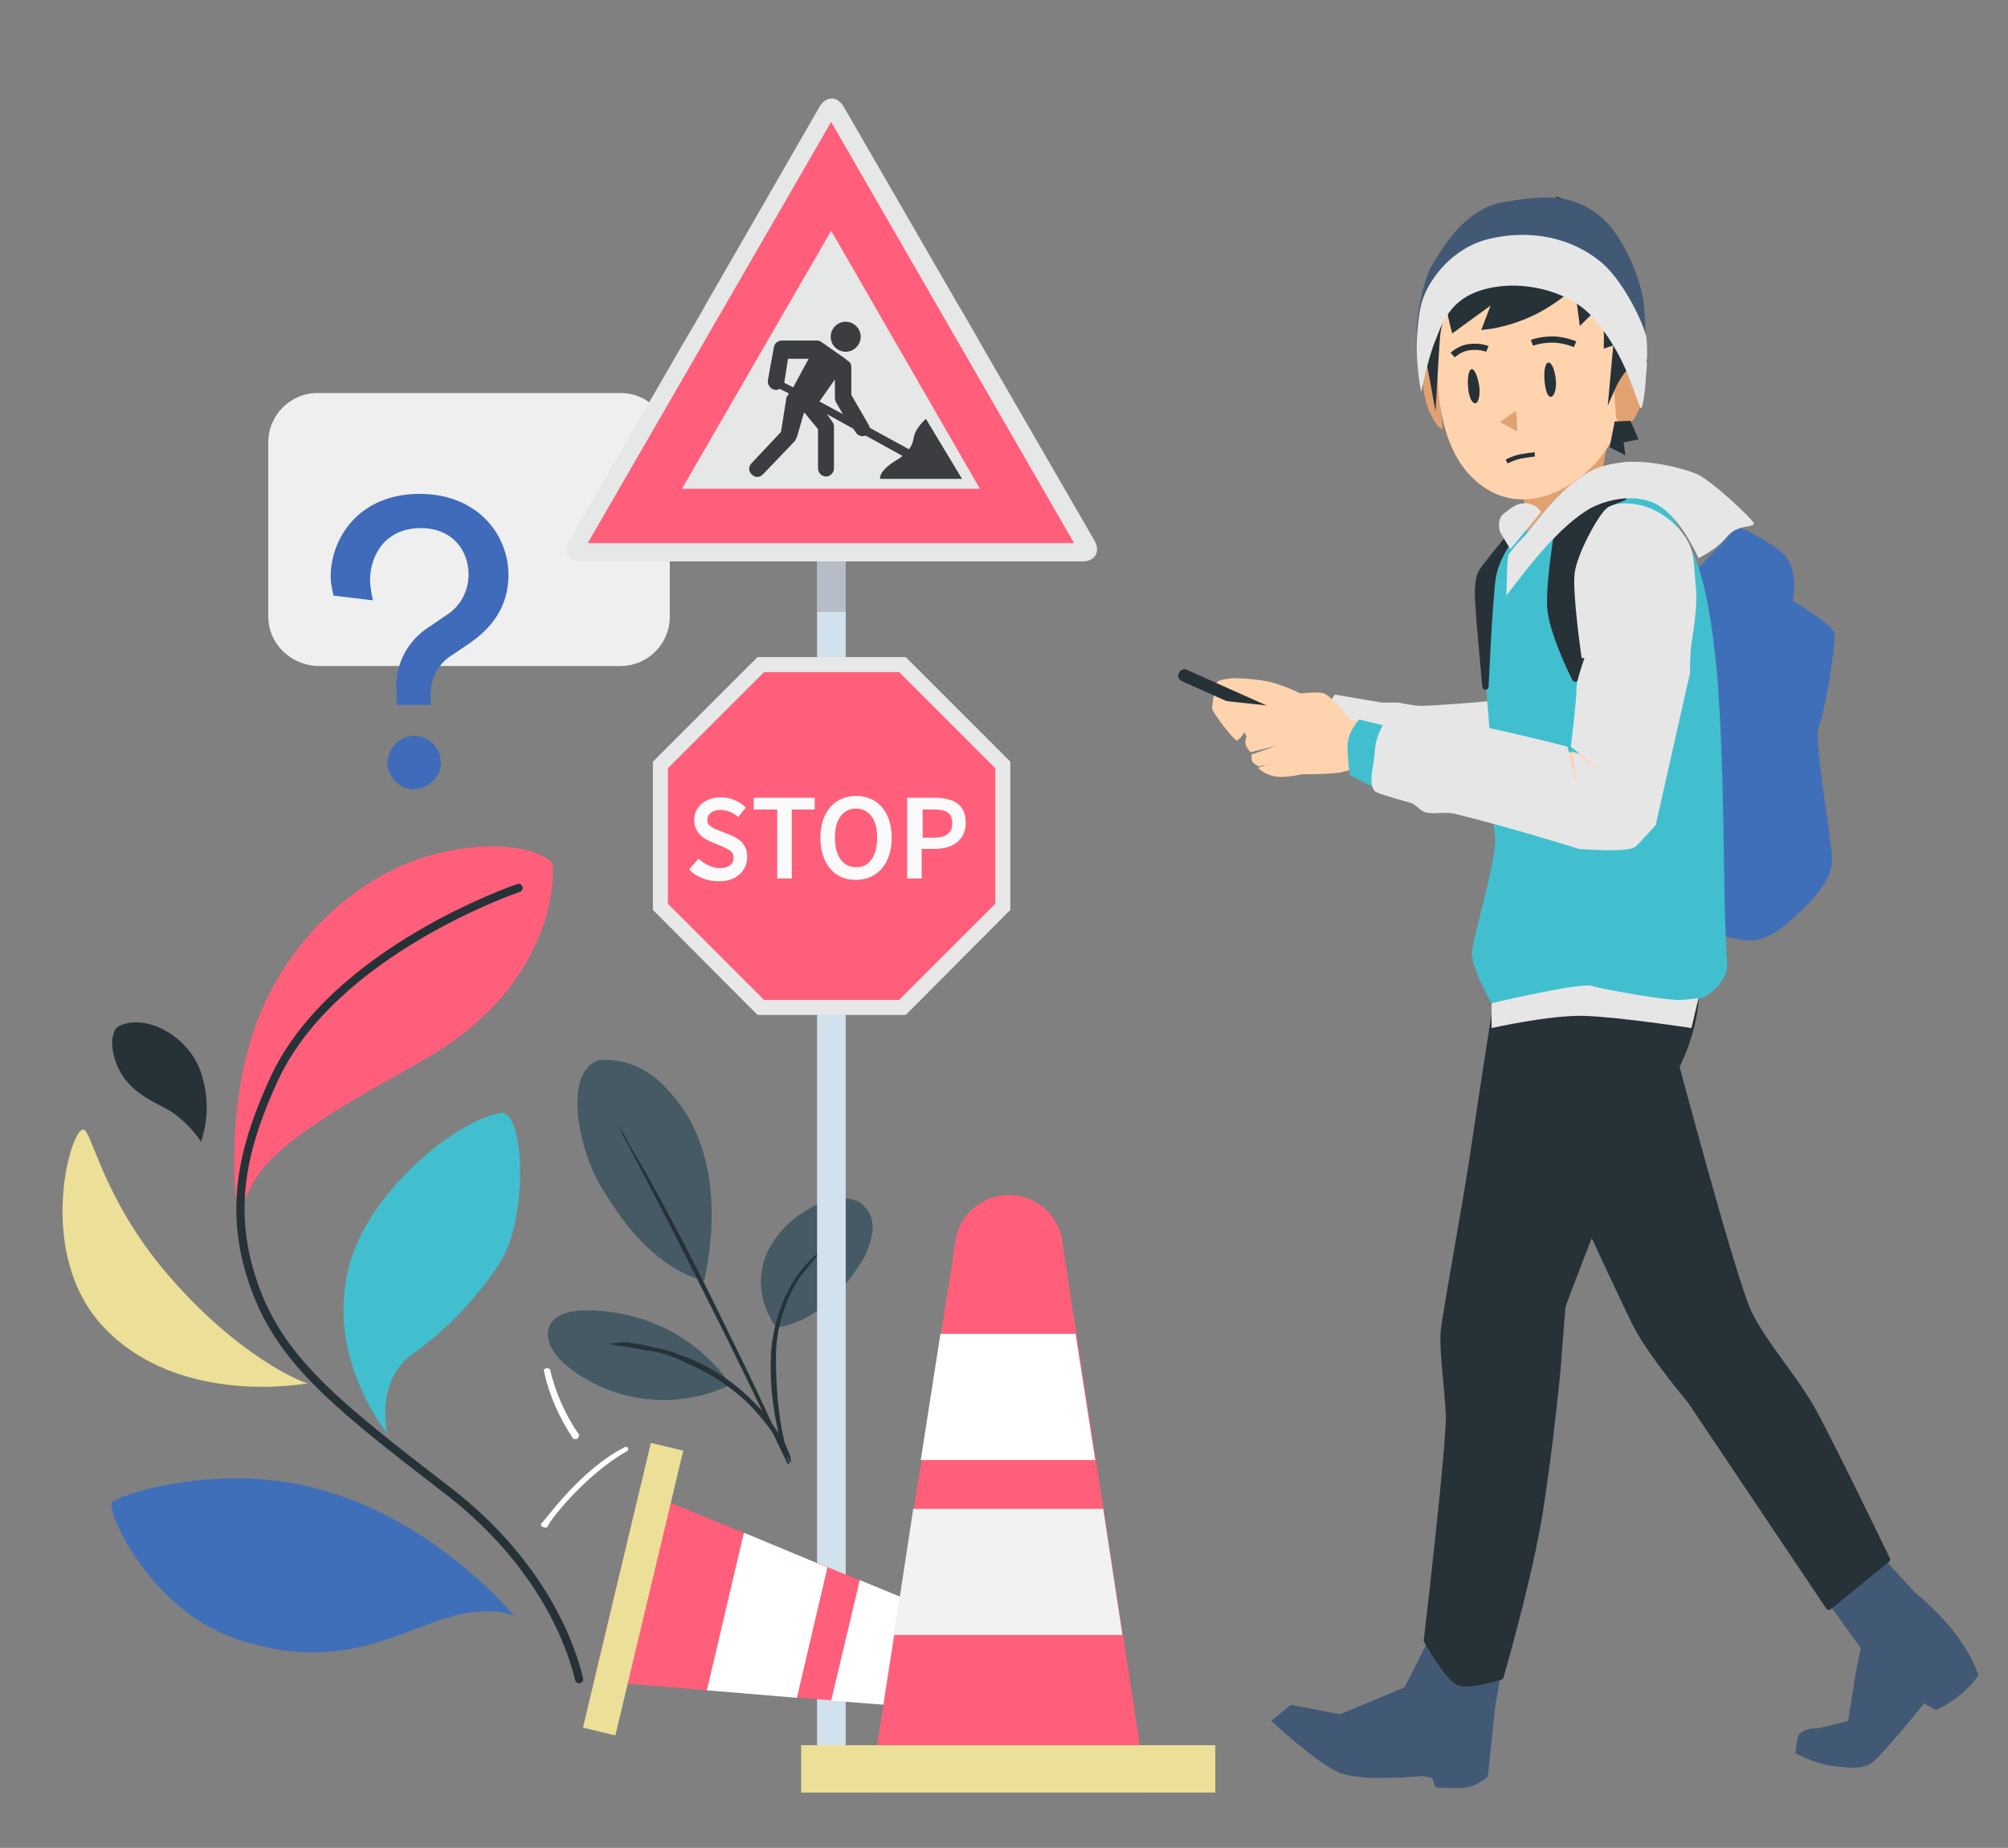 <?xml version="1.0" encoding="utf-8"?>
<!-- Generator: Adobe Illustrator 27.2.0, SVG Export Plug-In . SVG Version: 6.00 Build 0)  -->
<svg version="1.1" xmlns="http://www.w3.org/2000/svg" xmlns:xlink="http://www.w3.org/1999/xlink" x="0px" y="0px"
	 viewBox="0 0 428.1 394" style="enable-background:new 0 0 428.1 394;" xml:space="preserve">
<rect x="0" y="0" width="428.1" height="394" fill="#808080" stroke="none"/>
<style type="text/css">
	.st0{fill:none;stroke:#35C1D4;stroke-width:8;stroke-miterlimit:10;}
	.st1{fill:none;stroke:#35C1D4;stroke-width:8;stroke-miterlimit:10;stroke-dasharray:20.011,20.011;}
	.st2{fill:#ECDF97;}
	.st3{fill:#FFFFFF;}
	.st4{fill:#263238;}
	.st5{fill:#FF5F7A;}
	.st6{fill:#406FBA;}
	.st7{fill:#EFEFEF;}
	.st8{fill:#FFFFFF;stroke:#41BFCF;stroke-width:3.716;stroke-miterlimit:10;}
	.st9{fill:#35C1D4;}
	.st10{fill:#455A64;}
	.st11{fill:#263238;stroke:#263238;stroke-width:2.204;stroke-miterlimit:10;}
	.st12{fill:none;}
	.st13{fill:#38A1B2;}
	.st14{fill:#48BFCC;}
	.st15{fill:#41BFCF;}
	.st16{fill:#FFB573;}
	.st17{opacity:0.2;enable-background:new    ;}
	.st18{fill:#E0E0E0;}
	.st19{fill:#EDEDED;}
	.st20{clip-path:url(#SVGID_00000031192358839728729280000013040411254137450908_);}
	.st21{enable-background:new    ;}
	.st22{fill:#7C858F;}
	.st23{fill:#50555A;}
	.st24{fill:#396087;}
	.st25{fill:#A3BDD4;}
	.st26{clip-path:url(#SVGID_00000140700031822943021970000015280020517848338592_);}
	.st27{fill:#E4EDF7;}
	.st28{clip-path:url(#SVGID_00000096024966331234855930000017673627281134652344_);}
	.st29{opacity:0.5;fill:#555869;enable-background:new    ;}
	.st30{clip-path:url(#SVGID_00000111886686952095014590000005262432557272311204_);}
	.st31{clip-path:url(#SVGID_00000060012922539602371330000018193626396729258114_);}
	.st32{clip-path:url(#SVGID_00000145041716697018854210000015836536005766106799_);}
	.st33{clip-path:url(#SVGID_00000010285775282601982460000013420410807463923344_);}
	.st34{clip-path:url(#SVGID_00000168808884958224842840000010146978434336060084_);}
	.st35{clip-path:url(#SVGID_00000101824330063069449910000004708307920488089529_);}
	.st36{opacity:0.6;fill:url(#Tracé_14_00000087389528015582839710000012632899164899380099_);enable-background:new    ;}
	.st37{fill:none;stroke:#FFFFFF;stroke-width:2;stroke-linecap:round;stroke-linejoin:round;}
	.st38{fill:#B4E7E2;}
	.st39{fill:#AFAFAF;}
	.st40{opacity:0.5;}
	.st41{fill:#C4C4C4;}
	.st42{fill:#F9F9F9;}
	.st43{fill:#E6E6E6;}
	.st44{fill:#F0F0F0;}
	.st45{fill:#37474F;}
	.st46{fill:#FFBE9D;}
	.st47{fill:#BA68C8;}
	.st48{fill:#309299;}
	.st49{fill:#EB996E;}
	.st50{fill:#FFFFFF;stroke:#41BFCF;stroke-width:5.114;stroke-miterlimit:10;}
	.st51{fill:none;stroke:#41BFCF;}
	.st52{fill:#F5F5F5;}
	.st53{fill:#406BBA;}
	.st54{fill:#FAFAFA;}
	.st55{fill:#E6E8E8;}
	.st56{fill:#3C3D41;}
	.st57{fill:#F9A61F;}
	.st58{fill:#F2F2F2;}
	.st59{fill:#E4E9ED;}
	.st60{fill:#C7D0D1;}
	.st61{fill:#D5DDE2;}
	.st62{fill:#959FA5;}
	.st63{fill:#FFFFFF;stroke:#50555A;stroke-width:1.602;stroke-miterlimit:10;}
	.st64{fill:#FFFFFF;stroke:#41BFCF;stroke-width:2.49;stroke-miterlimit:10;}
	.st65{fill:url(#SVGID_00000089551941870409716750000011209449274240999358_);}
	.st66{fill:url(#SVGID_00000106841161231939374120000016977982091217730974_);}
	.st67{fill:#295189;}
	.st68{fill:#FFFFFF;stroke:#263238;stroke-miterlimit:10;}
	.st69{fill:#FFD3AE;}
	.st70{fill:#E2A171;}
	.st71{fill:#9B816B;stroke:#1F253A;stroke-width:0.846;stroke-miterlimit:10;}
	.st72{fill:none;stroke:#514740;stroke-width:0.9;stroke-miterlimit:10;}
	.st73{fill:#FFFFFF;stroke:#263238;stroke-width:0.7;stroke-miterlimit:10;}
	.st74{fill:#263238;stroke:#263238;stroke-width:1.243;stroke-miterlimit:10;}
	.st75{fill:none;stroke:#1F253A;stroke-width:0.846;stroke-linejoin:round;stroke-miterlimit:10;}
	.st76{fill:#FFFFFF;stroke:#41BFCF;stroke-width:4.072;stroke-miterlimit:10;}
	.st77{fill:none;stroke:#1F253A;stroke-width:0.846;stroke-miterlimit:10;}
	.st78{fill:#41BFCF;stroke:#263238;stroke-miterlimit:10;}
	.st79{fill:#FFD3AE;stroke:#1F253A;stroke-width:0.846;stroke-miterlimit:10;}
	.st80{fill:#FFD3AE;stroke:#1F253A;stroke-width:0.933;stroke-miterlimit:10;}
	.st81{fill:#E5C7AA;stroke:#1F253A;stroke-width:0.846;stroke-linejoin:bevel;stroke-miterlimit:10;}
	.st82{fill:#1F253A;}
	.st83{fill:#FFFFFF;stroke:#1F253A;stroke-width:0.846;stroke-linejoin:round;stroke-miterlimit:10;}
	.st84{fill:#1F253A;stroke:#1F253A;stroke-width:0.846;stroke-miterlimit:10;}
	.st85{fill:#406FBA;stroke:#1F253A;stroke-width:0.846;stroke-miterlimit:10;}
	.st86{fill:#EFEFEF;stroke:#1F253A;stroke-width:0.846;stroke-miterlimit:10;}
	.st87{opacity:9.000000e-02;fill:#41BFCF;enable-background:new    ;}
	.st88{fill:#FFF5D7;}
	.st89{fill-rule:evenodd;clip-rule:evenodd;fill:#41BFCF;}
	.st90{fill-rule:evenodd;clip-rule:evenodd;fill:#768589;}
	.st91{fill:#F2F7F7;}
	.st92{fill:#F2F9F8;}
	.st93{fill:#E8F1F1;}
	.st94{fill:#EFEFEF;stroke:#263238;stroke-miterlimit:10;}
	.st95{fill:#B7E9ED;}
	.st96{fill:#FFFFFF;stroke:#41BFCF;stroke-width:2;stroke-miterlimit:10;}
	.st97{fill:#FFFFFF;stroke:#263238;stroke-width:0.798;stroke-linecap:round;stroke-linejoin:round;stroke-miterlimit:10;}
	.st98{fill:#DFEAEA;}
	.st99{fill:#B8D3D2;}
	.st100{fill:#FFFFFF;stroke:#EEEEEE;stroke-width:0.867;}
	.st101{fill:#B3BEC6;}
	.st102{fill:#BEF1DA;}
	.st103{opacity:0.3;enable-background:new    ;}
	.st104{fill:none;stroke:#FFFFFF;stroke-width:0.791;stroke-linecap:round;stroke-linejoin:round;}
	.st105{fill:#F4F4F4;}
	.st106{opacity:0.6;fill:#FFFFFF;enable-background:new    ;}
	.st107{fill:#F7F7F7;}
	.st108{fill:#FFD3AE;stroke:#263238;stroke-width:0.718;stroke-miterlimit:10;}
	.st109{fill:#425975;}
	.st110{fill:#263238;stroke:#263238;stroke-width:0.718;stroke-linejoin:round;stroke-miterlimit:10;}
	.st111{fill:#FFFFFF;stroke:#263238;stroke-width:0.718;stroke-miterlimit:10;}
	.st112{fill:#263238;stroke:#1F253A;stroke-width:0.718;stroke-linejoin:round;stroke-miterlimit:10;}
	.st113{fill:#41BFCF;stroke:#263238;stroke-width:0.718;stroke-miterlimit:10;}
	.st114{fill:none;stroke:#263238;stroke-width:0.718;stroke-miterlimit:10;}
	.st115{fill:#E5C7AA;stroke:#1F253A;stroke-width:0.718;stroke-miterlimit:10;}
	.st116{fill:none;stroke:#1F253A;stroke-width:0.718;stroke-linejoin:round;stroke-miterlimit:10;}
	.st117{fill:#FFD3AE;stroke:#1F253A;stroke-width:0.718;stroke-miterlimit:10;}
	.st118{fill:#9B816B;stroke:#1F253A;stroke-width:0.718;stroke-miterlimit:10;}
	.st119{fill:#E5C7AA;stroke:#263238;stroke-width:0.718;stroke-linejoin:bevel;stroke-miterlimit:10;}
	.st120{fill:none;stroke:#263238;stroke-width:0.718;stroke-linejoin:round;stroke-miterlimit:10;}
	.st121{fill:#FFFFFF;stroke:#263238;stroke-width:0.718;stroke-linejoin:round;stroke-miterlimit:10;}
	.st122{fill:#263238;stroke:#263238;stroke-width:0.718;stroke-miterlimit:10;}
	.st123{fill:#FFFFFF;stroke:#1F253A;stroke-width:0.718;stroke-linejoin:round;stroke-miterlimit:10;}
	.st124{fill:#1F253A;stroke:#1F253A;stroke-width:0.718;stroke-miterlimit:10;}
	.st125{fill:#ECDF97;stroke:#263238;stroke-width:0.718;stroke-miterlimit:10;}
	.st126{fill:#FFFFFF;stroke:#1F253A;stroke-width:0.718;stroke-miterlimit:10;}
	.st127{fill:#FF5F7A;stroke:#263238;stroke-width:0.718;stroke-miterlimit:10;}
	.st128{opacity:0.7;}
	.st129{fill:#CFD2D3;}
	.st130{fill:#BABABA;}
	.st131{fill:#EBF1F2;}
	.st132{opacity:0.7;fill:#EBF1F2;enable-background:new    ;}
	.st133{fill:url(#SVGID_00000047766243634849662770000001769497239258624957_);}
	.st134{fill:#FFFFFF;stroke:#41BFCF;stroke-width:1.572;stroke-miterlimit:10;}
	
		.st135{fill:none;stroke:#41BFCF;stroke-width:6.941;stroke-linecap:round;stroke-linejoin:round;stroke-miterlimit:10;stroke-dasharray:20.825;}
	.st136{fill:none;stroke:#BABABA;stroke-width:3.039;stroke-linecap:round;stroke-miterlimit:10;}
	.st137{fill:#E6E7E8;}
	.st138{fill:#DCDFE2;}
	.st139{fill:none;stroke:#455A64;stroke-width:4;stroke-miterlimit:10;}
	.st140{fill:#D2E2ED;}
	.st141{opacity:0.56;fill:#A3A1A8;enable-background:new    ;}
	.st142{fill:#E8E8E8;}
	.st143{fill:#5A6E7F;}
	.st144{fill:#9BDBDD;}
	.st145{fill:none;stroke:#263238;stroke-width:2;stroke-miterlimit:10;}
	.st146{fill:#9BDBDD;stroke:#263238;stroke-width:2;stroke-miterlimit:10;}
	.st147{fill:#37474F;stroke:#263238;stroke-width:2;stroke-miterlimit:10;}
	.st148{fill:#BEF1DA;stroke:#263238;stroke-width:2;stroke-miterlimit:10;}
	.st149{fill:#F8F9FB;}
	.st150{fill:#F5F6F7;}
	.st151{fill:#E4E8EF;}
	.st152{fill:#52B2B2;}
	.st153{fill:#FFF2BD;}
	.st154{fill:#FFFFFF;stroke:#41BFCF;stroke-width:2.226;stroke-miterlimit:10;}
	.st155{fill:#CD7D4F;}
	.st156{opacity:0.1;fill:#4D3635;enable-background:new    ;}
	.st157{fill:#4D3635;}
	.st158{fill:#FFA689;}
	.st159{opacity:0.5;fill:#F7AA97;enable-background:new    ;}
	.st160{fill:#FFFFFF;stroke:#41BFCF;stroke-width:1.683;stroke-miterlimit:10;}
	.st161{fill:url(#SVGID_00000125590869609111132270000016203392147783200934_);}
	.st162{fill:url(#SVGID_00000174561333831786525950000013383317670829838478_);}
	.st163{fill:#FFE1D7;}
	.st164{fill:#FFE1BC;}
	.st165{fill:#FFFFFF;stroke:#41BFCF;stroke-width:1.213;stroke-miterlimit:10;}
	.st166{fill:url(#SVGID_00000108289655048816563430000018245852250488626864_);}
	.st167{fill:url(#SVGID_00000150821393585106708090000014410970943635888013_);}
	.st168{fill:#FFFFFF;stroke:#263238;stroke-width:1.975;stroke-miterlimit:10;}
	.st169{fill:none;stroke:#A0844D;stroke-width:2.821;stroke-miterlimit:10;}
	.st170{fill:#CEB565;}
	.st171{fill:none;stroke:#A0844D;stroke-width:3.002;stroke-miterlimit:10;}
	.st172{fill:url(#SVGID_00000078740584259762698250000008938671519416027018_);}
	.st173{fill:url(#SVGID_00000115499405771380179320000006742563512233009577_);}
	.st174{fill:#EBEBEB;}
	.st175{opacity:0.6;}
	.st176{opacity:0.3;}
	.st177{fill:#FFFFFF;stroke:#41BFCF;stroke-width:2.637;stroke-miterlimit:10;}
	.st178{clip-path:url(#SVGID_00000159444090994828079100000015292796567699876995_);}
	.st179{fill:url(#Tracé_955_00000125566518897031903560000010702031136126331790_);}
	.st180{fill:none;stroke:#1F253A;stroke-width:3;stroke-linecap:round;stroke-miterlimit:10;}
	.st181{fill:none;stroke:#1F253A;stroke-width:3;stroke-miterlimit:10;}
	.st182{fill:#1F253A;stroke:#1F253A;stroke-width:3;stroke-linejoin:round;stroke-miterlimit:2;}
	.st183{fill:#1F253A;stroke:#1F253A;stroke-width:3;stroke-linecap:round;stroke-linejoin:round;stroke-miterlimit:2;}
	
		.st184{fill-rule:evenodd;clip-rule:evenodd;fill:#41BFCF;stroke:#000000;stroke-width:3;stroke-linecap:round;stroke-linejoin:round;stroke-miterlimit:2;}
	.st185{fill:none;stroke:#1F253A;stroke-width:3;stroke-linecap:round;stroke-linejoin:round;stroke-miterlimit:1.5;}
	.st186{fill:none;stroke:#1F253A;stroke-width:5.63;stroke-linecap:round;stroke-miterlimit:10;}
	.st187{fill:#425760;}
	.st188{fill:none;stroke:#1F253A;stroke-width:4.87;stroke-linecap:round;stroke-miterlimit:10;}
	.st189{fill:none;stroke:#1F253A;stroke-width:5.63;stroke-miterlimit:10;}
	
		.st190{fill-rule:evenodd;clip-rule:evenodd;fill:#EFEFEF;stroke:#EFEFEF;stroke-width:12.28;stroke-linecap:round;stroke-linejoin:round;stroke-miterlimit:1.5;}
	.st191{fill-rule:evenodd;clip-rule:evenodd;fill:#D2E2ED;}
	.st192{opacity:0.56;}
	
		.st193{fill-rule:evenodd;clip-rule:evenodd;fill:#A3A1A8;stroke:#000000;stroke-width:3.013;stroke-linecap:round;stroke-linejoin:round;stroke-miterlimit:2;}
	.st194{fill-rule:evenodd;clip-rule:evenodd;fill:#ECDF97;}
	.st195{fill:#F9A61F;stroke:#000000;stroke-width:1.05;stroke-linejoin:round;stroke-miterlimit:2;}
	.st196{fill:none;stroke:#283B53;stroke-width:3.001;stroke-linecap:round;stroke-linejoin:round;stroke-miterlimit:1.591;}
	.st197{fill:none;stroke:#283B53;stroke-width:3.001;stroke-linejoin:round;stroke-miterlimit:1.591;}
	.st198{fill-rule:evenodd;clip-rule:evenodd;fill:#D5D5D5;}
	.st199{fill:#283B53;stroke:#1F253A;stroke-width:0.62;stroke-linejoin:round;stroke-miterlimit:2;}
	.st200{fill:none;stroke:#1F253A;stroke-width:2.12;stroke-linecap:round;stroke-miterlimit:10;}
	.st201{fill:none;stroke:#1F253A;stroke-width:2;stroke-linecap:round;stroke-miterlimit:10;}
	.st202{fill:none;stroke:#1F253A;stroke-width:1.83;stroke-linecap:round;stroke-miterlimit:10;}
	.st203{fill:none;stroke:#1F253A;stroke-width:1.73;stroke-linecap:round;stroke-miterlimit:10;}
	.st204{fill:none;stroke:#1F253A;stroke-width:1.73;stroke-miterlimit:10;}
	.st205{fill:none;stroke:#1F253A;stroke-width:2.15;stroke-linecap:round;stroke-miterlimit:10;}
	.st206{fill:none;stroke:#1F253A;stroke-width:2.05;stroke-linecap:round;stroke-miterlimit:10;}
	.st207{fill-rule:evenodd;clip-rule:evenodd;fill:#FFFFFF;}
	.st208{fill:#283B53;}
	.st209{fill:#1F253A;stroke:#1F253A;stroke-width:3.377;stroke-miterlimit:10;}
	.st210{fill:#FFFFFF;stroke:#1F253A;stroke-width:3.377;stroke-linejoin:round;stroke-miterlimit:10;}
	.st211{fill:#E5C7AA;stroke:#1F253A;stroke-width:3.377;stroke-miterlimit:10;}
	.st212{fill:#FFFFFF;stroke:#1F253A;stroke-width:3.377;stroke-miterlimit:10;}
	.st213{fill:#FFFFFF;stroke:#1F253A;stroke-width:3.377;stroke-linecap:round;stroke-miterlimit:10;}
	.st214{fill:none;stroke:#1F253A;stroke-width:3.377;stroke-linejoin:round;stroke-miterlimit:10;}
	.st215{fill:none;stroke:#1F253A;stroke-width:3.377;stroke-miterlimit:10;}
	.st216{fill:none;stroke:#1F253A;stroke-width:3.377;stroke-linejoin:bevel;stroke-miterlimit:10;}
	.st217{fill:#1F253A;stroke:#1F253A;stroke-width:3.377;stroke-linejoin:bevel;stroke-miterlimit:10;}
	.st218{fill:none;stroke:#1F253A;stroke-width:3.377;stroke-miterlimit:10;stroke-dasharray:8.726,4.363;}
	.st219{fill:#9B816B;stroke:#1F253A;stroke-width:3.377;stroke-miterlimit:10;}
	.st220{fill:#E5C7AA;stroke:#1F253A;stroke-width:3.377;stroke-linejoin:bevel;stroke-miterlimit:10;}
	.st221{fill:none;stroke:#263238;stroke-width:2;stroke-linecap:round;stroke-miterlimit:10;}
	.st222{fill:#263238;stroke:#263238;stroke-width:2;stroke-miterlimit:10;}
	.st223{fill:#263238;stroke:#263238;stroke-width:2;stroke-linejoin:round;stroke-miterlimit:10;}
	.st224{fill:#FFD3AE;stroke:#263238;stroke-width:2;stroke-miterlimit:10;}
	.st225{display:none;fill:#AF6A5A;stroke:#1F253A;stroke-width:2;stroke-miterlimit:10;}
	.st226{fill:#FFD3AE;stroke:#1F253A;stroke-width:2;stroke-miterlimit:10;}
	.st227{fill:#FFFFFF;stroke:#263238;stroke-width:2;stroke-miterlimit:10;}
	.st228{fill:none;stroke:#1F253A;stroke-width:2;stroke-linejoin:round;stroke-miterlimit:10;}
	.st229{fill:#FFFFFF;stroke:#1F253A;stroke-width:2;stroke-miterlimit:10;}
	.st230{fill:#455A64;stroke:#263238;stroke-width:2;stroke-miterlimit:10;}
	.st231{fill:#455A64;stroke:#263238;stroke-width:2;stroke-linejoin:round;stroke-miterlimit:10;}
	.st232{fill:#C1A197;stroke:#1F253A;stroke-width:2;stroke-linejoin:round;stroke-miterlimit:10;}
	.st233{fill:#263238;stroke:#1F253A;stroke-width:2;stroke-linejoin:round;stroke-miterlimit:10;}
	.st234{fill:#41BFCF;stroke:#263238;stroke-width:2;stroke-miterlimit:10;}
	.st235{fill:#E5C7AA;stroke:#1F253A;stroke-width:2;stroke-miterlimit:10;}
	.st236{fill:#9B816B;stroke:#1F253A;stroke-width:2;stroke-miterlimit:10;}
	.st237{fill:#E5C7AA;stroke:#263238;stroke-width:2;stroke-linejoin:bevel;stroke-miterlimit:10;}
	.st238{fill:none;stroke:#263238;stroke-width:2;stroke-linejoin:round;stroke-miterlimit:10;}
	.st239{fill:#FFFFFF;stroke:#263238;stroke-width:2;stroke-linejoin:round;stroke-miterlimit:10;}
	.st240{fill:#FFFFFF;stroke:#1F253A;stroke-width:2;stroke-linejoin:round;stroke-miterlimit:10;}
	.st241{fill:#1F253A;stroke:#1F253A;stroke-width:2;stroke-miterlimit:10;}
	.st242{fill:#ECDF97;stroke:#263238;stroke-width:2;stroke-miterlimit:10;}
	.st243{fill:#FF5F7A;stroke:#263238;stroke-width:2;stroke-miterlimit:10;}
	.st244{fill:#263238;stroke:#263238;stroke-miterlimit:10;}
	.st245{fill:#FFD3AE;stroke:#263238;stroke-miterlimit:10;}
	.st246{display:none;fill:#AF6A5A;stroke:#1F253A;stroke-miterlimit:10;}
	.st247{fill:#263238;stroke:#263238;stroke-linejoin:round;stroke-miterlimit:10;}
	.st248{fill:#FFD3AE;stroke:#1F253A;stroke-miterlimit:10;}
	.st249{fill:none;stroke:#263238;stroke-linejoin:round;stroke-miterlimit:10;}
	.st250{fill:#455A64;stroke:#263238;stroke-miterlimit:10;}
	.st251{fill:#455A64;stroke:#263238;stroke-linejoin:round;stroke-miterlimit:10;}
	.st252{fill:#C1A197;stroke:#1F253A;stroke-linejoin:round;stroke-miterlimit:10;}
	.st253{fill:none;stroke:#263238;stroke-width:1.4;stroke-linecap:round;stroke-miterlimit:10;}
	.st254{fill:none;stroke:#263238;stroke-width:1.4;stroke-miterlimit:10;}
	.st255{fill:#F4B387;}
	.st256{fill:#C1744D;}
	.st257{fill:#FFFFFF;stroke:#263238;stroke-width:1.4;stroke-miterlimit:10;}
	.st258{fill:#325760;}
	.st259{fill:none;stroke:#514740;stroke-width:2;stroke-miterlimit:10;}
	.st260{fill:#D63861;}
	.st261{fill:none;stroke:#E0CE80;stroke-width:2;stroke-miterlimit:10;}
	.st262{fill:none;stroke:#A0844D;stroke-width:2;stroke-miterlimit:10;}
	.st263{fill:#2D878E;}
	.st264{fill:#263238;stroke:#263238;stroke-width:0.826;stroke-linejoin:round;stroke-miterlimit:10;}
	.st265{fill:#263238;stroke:#1F253A;stroke-width:0.826;stroke-linejoin:round;stroke-miterlimit:10;}
	.st266{fill:none;stroke:#1F253A;stroke-width:0.826;stroke-linejoin:round;stroke-miterlimit:10;}
	.st267{fill:#9B816B;stroke:#1F253A;stroke-width:0.826;stroke-miterlimit:10;}
	.st268{fill:none;stroke:#514740;stroke-width:0.826;stroke-miterlimit:10;}
	.st269{fill:#FFFFFF;stroke:#263238;stroke-width:0.578;stroke-miterlimit:10;}
	.st270{fill:#263238;stroke:#263238;stroke-width:0.826;stroke-miterlimit:10;}
	.st271{fill:#263238;stroke:#263238;stroke-width:1.243;stroke-linejoin:round;stroke-miterlimit:10;}
	.st272{fill:#263238;stroke:#1F253A;stroke-width:1.243;stroke-linejoin:round;stroke-miterlimit:10;}
	.st273{fill:none;stroke:#1F253A;stroke-width:1.243;stroke-linejoin:round;stroke-miterlimit:10;}
	.st274{fill:#9B816B;stroke:#1F253A;stroke-width:1.243;stroke-miterlimit:10;}
	.st275{fill:none;stroke:#514740;stroke-width:1.243;stroke-miterlimit:10;}
	.st276{fill:#FFFFFF;stroke:#263238;stroke-width:0.87;stroke-miterlimit:10;}
	.st277{fill:#FFFFFF;stroke:#1F253A;stroke-width:0.826;stroke-miterlimit:10;}
	.st278{fill:none;stroke:#E0CE80;stroke-width:0.826;stroke-miterlimit:10;}
	.st279{fill:none;stroke:#A0844D;stroke-width:0.826;stroke-miterlimit:10;}
	.st280{fill:#263238;stroke:#263238;stroke-width:2.821;stroke-linejoin:round;stroke-miterlimit:10;}
	.st281{fill:#FFFFFF;stroke:#1F253A;stroke-width:2.821;stroke-miterlimit:10;}
	.st282{fill:none;stroke:#E0CE80;stroke-width:2.821;stroke-miterlimit:10;}
	.st283{fill:#263238;stroke:#263238;stroke-width:1.096;stroke-linejoin:round;stroke-miterlimit:10;}
	.st284{display:none;fill:#AF6A5A;stroke:#1F253A;stroke-width:1.096;stroke-miterlimit:10;}
	.st285{fill:#FFFFFF;stroke:#263238;stroke-width:0.767;stroke-miterlimit:10;}
	.st286{fill:none;stroke:#1F253A;stroke-width:1.096;stroke-linejoin:round;stroke-miterlimit:10;}
	.st287{fill:#C1A197;stroke:#1F253A;stroke-width:1.096;stroke-linejoin:round;stroke-miterlimit:10;}
	.st288{fill:#263238;stroke:#263238;stroke-width:2.612;stroke-linejoin:round;stroke-miterlimit:10;}
	.st289{display:none;fill:#AF6A5A;stroke:#1F253A;stroke-width:2.612;stroke-miterlimit:10;}
	.st290{fill:#FFFFFF;stroke:#263238;stroke-width:1.828;stroke-miterlimit:10;}
	.st291{fill:none;stroke:#263238;stroke-width:2.612;stroke-linejoin:round;stroke-miterlimit:10;}
	.st292{fill:#C1A197;stroke:#1F253A;stroke-width:2.612;stroke-linejoin:round;stroke-miterlimit:10;}
	.st293{fill:#B5B5B5;stroke:#B5B5B5;stroke-width:3.515;stroke-linejoin:round;stroke-miterlimit:10;}
	.st294{fill:#B5B5B5;}
	.st295{fill:#CECECE;}
	.st296{fill:#FFFFFF;stroke:#B5B5B5;stroke-width:2.46;stroke-miterlimit:10;}
	.st297{fill:none;stroke:#B5B5B5;stroke-width:3.515;stroke-linejoin:round;stroke-miterlimit:10;}
	.st298{fill:#CECECE;stroke:#CECECE;stroke-width:3.515;stroke-linejoin:round;stroke-miterlimit:10;}
	.st299{fill:#C1A197;stroke:#1F253A;stroke-width:3.515;stroke-linejoin:round;stroke-miterlimit:10;}
	.st300{fill:none;stroke:#263238;stroke-width:1.425;stroke-linecap:round;stroke-miterlimit:10;}
	.st301{fill:none;stroke:#263238;stroke-width:0.998;stroke-linecap:round;stroke-miterlimit:10;}
	.st302{fill:none;stroke:#263238;stroke-width:0.998;stroke-miterlimit:10;}
	.st303{fill:#263238;stroke:#263238;stroke-width:1.425;stroke-linejoin:round;stroke-miterlimit:10;}
	.st304{display:none;fill:#AF6A5A;stroke:#1F253A;stroke-width:1.425;stroke-miterlimit:10;}
	.st305{fill:#FFFFFF;stroke:#263238;stroke-width:0.998;stroke-miterlimit:10;}
	.st306{fill:none;stroke:#1F253A;stroke-width:1.425;stroke-linejoin:round;stroke-miterlimit:10;}
	.st307{fill:#C1A197;stroke:#1F253A;stroke-width:1.425;stroke-linejoin:round;stroke-miterlimit:10;}
	.st308{fill:#406FBA;stroke:#FFFFFF;stroke-width:1.425;stroke-miterlimit:10;}
	.st309{fill:#263238;stroke:#263238;stroke-width:1.324;stroke-linejoin:round;stroke-miterlimit:10;}
	.st310{fill:#263238;stroke:#1F253A;stroke-width:1.324;stroke-linejoin:round;stroke-miterlimit:10;}
	.st311{fill:none;stroke:#1F253A;stroke-width:1.324;stroke-linejoin:round;stroke-miterlimit:10;}
	.st312{fill:#9B816B;stroke:#1F253A;stroke-width:1.324;stroke-miterlimit:10;}
	.st313{fill:none;stroke:#263238;stroke-width:1.324;stroke-miterlimit:10;}
	.st314{fill:#263238;stroke:#263238;stroke-width:1.324;stroke-miterlimit:10;}
	.st315{fill:#FFFFFF;stroke:#263238;stroke-width:0.927;stroke-miterlimit:10;}
	.st316{display:none;fill:#AF6A5A;stroke:#1F253A;stroke-width:2.397;stroke-miterlimit:10;}
	.st317{fill:#263238;stroke:#263238;stroke-width:2.397;stroke-miterlimit:10;}
	.st318{fill:#FFD3AE;stroke:#263238;stroke-width:2.397;stroke-miterlimit:10;}
	.st319{fill:#FFFFFF;stroke:#263238;stroke-width:2.397;stroke-miterlimit:10;}
	.st320{fill:#263238;stroke:#263238;stroke-width:2.397;stroke-linejoin:round;stroke-miterlimit:10;}
	.st321{fill:none;stroke:#263238;stroke-width:2.397;stroke-linejoin:round;stroke-miterlimit:10;}
	.st322{fill:#455A64;stroke:#263238;stroke-width:2.397;stroke-miterlimit:10;}
	.st323{fill:#455A64;stroke:#263238;stroke-width:2.397;stroke-linejoin:round;stroke-miterlimit:10;}
	.st324{fill:#C1A197;stroke:#1F253A;stroke-width:2.397;stroke-linejoin:round;stroke-miterlimit:10;}
	.st325{fill:#FFFFFF;stroke:#263238;stroke-width:2.2;stroke-miterlimit:10;}
	.st326{fill:none;stroke:#263238;stroke-width:2.2;stroke-linecap:round;stroke-miterlimit:10;}
	.st327{fill:none;stroke:#263238;stroke-width:2.2;stroke-miterlimit:10;}
	.st328{fill:#263238;stroke:#263238;stroke-width:2.542;stroke-linejoin:round;stroke-miterlimit:10;}
	.st329{display:none;fill:#AF6A5A;stroke:#1F253A;stroke-width:2.542;stroke-miterlimit:10;}
	.st330{fill:#FFFFFF;stroke:#263238;stroke-width:1.779;stroke-miterlimit:10;}
	.st331{fill:none;stroke:#1F253A;stroke-width:2.542;stroke-linejoin:round;stroke-miterlimit:10;}
	.st332{fill:#C1A197;stroke:#1F253A;stroke-width:2.542;stroke-linejoin:round;stroke-miterlimit:10;}
	.st333{fill:#263238;stroke:#263238;stroke-width:2.2;stroke-linejoin:round;stroke-miterlimit:10;}
	.st334{fill:#425975;stroke:#263238;stroke-width:2.2;stroke-miterlimit:10;}
	.st335{fill:#FFD3AE;stroke:#263238;stroke-width:2.2;stroke-miterlimit:10;}
	.st336{fill:#FFD3AE;stroke:#1F253A;stroke-width:2.2;stroke-miterlimit:10;}
	.st337{fill:#9B816B;stroke:#1F253A;stroke-width:2.2;stroke-miterlimit:10;}
	.st338{fill:none;stroke:#263238;stroke-width:2.2;stroke-linejoin:round;stroke-miterlimit:10;}
	.st339{fill:#263238;stroke:#263238;stroke-width:2.2;stroke-miterlimit:10;}
	.st340{fill:none;stroke:#263238;stroke-width:2.2;stroke-linecap:round;stroke-linejoin:round;stroke-miterlimit:10;}
	.st341{fill:#ECDF97;stroke:#263238;stroke-width:2.2;stroke-miterlimit:10;}
	.st342{fill:#FF5F7A;stroke:#263238;stroke-width:2.2;stroke-miterlimit:10;}
	.st343{fill:#FFFFFF;stroke:#263238;stroke-width:2.2;stroke-linejoin:round;stroke-miterlimit:10;}
	.st344{fill:#41BFCF;stroke:#263238;stroke-width:2.2;stroke-miterlimit:10;}
	.st345{fill:#E5C7AA;stroke:#263238;stroke-width:2.2;stroke-linejoin:bevel;stroke-miterlimit:10;}
	.st346{fill:#FFFFFF;stroke:#1F253A;stroke-width:2.2;stroke-linejoin:round;stroke-miterlimit:10;}
	.st347{fill:#1F253A;stroke:#1F253A;stroke-width:2.2;stroke-miterlimit:10;}
	.st348{fill:none;stroke:#263238;stroke-width:0.887;stroke-linecap:round;stroke-miterlimit:10;}
	.st349{fill:none;stroke:#263238;stroke-width:0.964;stroke-miterlimit:10;}
	.st350{fill:#263238;stroke:#263238;stroke-width:2.431;stroke-miterlimit:10;}
	.st351{fill:#FFD3AE;stroke:#263238;stroke-width:2.431;stroke-miterlimit:10;}
	.st352{display:none;fill:#AF6A5A;stroke:#1F253A;stroke-width:2.431;stroke-miterlimit:10;}
	.st353{fill:#263238;stroke:#263238;stroke-width:2.431;stroke-linejoin:round;stroke-miterlimit:10;}
	.st354{fill:#FFD3AE;stroke:#1F253A;stroke-width:2.431;stroke-miterlimit:10;}
	.st355{fill:#FFFFFF;stroke:#263238;stroke-width:2.431;stroke-miterlimit:10;}
	.st356{fill:none;stroke:#263238;stroke-width:2.431;stroke-linejoin:round;stroke-miterlimit:10;}
	.st357{fill:#455A64;stroke:#263238;stroke-width:2.431;stroke-miterlimit:10;}
	.st358{fill:#455A64;stroke:#263238;stroke-width:2.431;stroke-linejoin:round;stroke-miterlimit:10;}
	.st359{fill:#C1A197;stroke:#1F253A;stroke-width:2.431;stroke-linejoin:round;stroke-miterlimit:10;}
	.st360{fill:#ECDF97;stroke:#263238;stroke-width:0.949;stroke-miterlimit:10;}
	.st361{fill:none;stroke:#263238;stroke-width:0.949;stroke-miterlimit:10;}
	.st362{fill:#FFD3AE;stroke:#263238;stroke-width:1.8;stroke-miterlimit:10;}
	.st363{fill:#263238;stroke:#263238;stroke-width:1.8;stroke-linejoin:round;stroke-miterlimit:10;}
	.st364{fill:#FF5F7A;stroke:#263238;stroke-width:1.8;stroke-miterlimit:10;}
	.st365{fill:#FFFFFF;stroke:#263238;stroke-width:1.8;stroke-linejoin:round;stroke-miterlimit:10;}
	.st366{fill:none;stroke:#263238;stroke-width:1.8;stroke-miterlimit:10;}
	.st367{fill:none;stroke:#263238;stroke-width:1.8;stroke-linejoin:round;stroke-miterlimit:10;}
	.st368{fill:#ECDF97;stroke:#263238;stroke-width:1.8;stroke-linejoin:round;stroke-miterlimit:10;}
	.st369{fill:url(#Tracé_955_00000034064124932787395370000012185059072318276266_);}
	.st370{fill:#263238;stroke:#263238;stroke-width:2.622;stroke-linejoin:round;stroke-miterlimit:10;}
	.st371{fill:#425975;stroke:#263238;stroke-width:2.622;stroke-miterlimit:10;}
	.st372{fill:#FFD3AE;stroke:#263238;stroke-width:2.622;stroke-miterlimit:10;}
	.st373{fill:#FFD3AE;stroke:#1F253A;stroke-width:2.622;stroke-miterlimit:10;}
	.st374{fill:#9B816B;stroke:#1F253A;stroke-width:2.622;stroke-miterlimit:10;}
	.st375{fill:none;stroke:#263238;stroke-width:2.622;stroke-linejoin:round;stroke-miterlimit:10;}
	.st376{fill:#FFFFFF;stroke:#263238;stroke-width:1.668;stroke-miterlimit:10;}
	.st377{fill:#263238;stroke:#263238;stroke-width:2.622;stroke-miterlimit:10;}
	.st378{fill:none;stroke:#263238;stroke-width:2.622;stroke-linecap:round;stroke-linejoin:round;stroke-miterlimit:10;}
	.st379{fill:#FFFFFF;enable-background:new    ;}
	.st380{fill:none;stroke:#263238;stroke-width:2.372;stroke-linecap:round;stroke-miterlimit:10;}
	.st381{fill:none;stroke:#263238;stroke-width:2.372;stroke-miterlimit:10;}
	.st382{fill:#FFFFFF;stroke:#263238;stroke-width:2.142;stroke-miterlimit:10;}
	.st383{fill:none;stroke:#1F253A;stroke-width:3.19;stroke-linejoin:round;stroke-miterlimit:10;}
	.st384{fill:#9B816B;stroke:#1F253A;stroke-width:3.19;stroke-miterlimit:10;}
	.st385{fill:none;stroke:#514740;stroke-width:3.19;stroke-miterlimit:10;}
	.st386{fill:#263238;stroke:#263238;stroke-width:3.19;stroke-miterlimit:10;}
	.st387{fill:none;stroke:#1F253A;stroke-width:4.67;stroke-linejoin:round;stroke-miterlimit:10;}
	.st388{fill:#9B816B;stroke:#1F253A;stroke-width:4.67;stroke-miterlimit:10;}
	.st389{fill:none;stroke:#514740;stroke-width:4.67;stroke-miterlimit:10;}
	.st390{fill:#263238;stroke:#263238;stroke-width:4.67;stroke-miterlimit:10;}
	.st391{fill:#FFFFFF;stroke:#41BFCF;stroke-width:0.716;stroke-miterlimit:10;}
	.st392{fill:url(#SVGID_00000088835687992335432110000007229474342393885343_);}
	.st393{fill:url(#SVGID_00000016046584700580900930000015838987857679655814_);}
	.st394{fill:none;stroke:#A0844D;stroke-width:1.277;stroke-miterlimit:10;}
	.st395{fill:none;stroke:#1F253A;stroke-width:1.357;stroke-linejoin:round;stroke-miterlimit:10;}
	.st396{fill:#9B816B;stroke:#1F253A;stroke-width:1.357;stroke-miterlimit:10;}
	.st397{fill:none;stroke:#514740;stroke-width:1.357;stroke-miterlimit:10;}
	.st398{fill:#263238;stroke:#263238;stroke-width:1.357;stroke-miterlimit:10;}
	.st399{fill:#2F4D7C;}
	.st400{fill:none;stroke:#2F4D7C;stroke-width:5;stroke-linecap:square;stroke-miterlimit:10;}
	.st401{fill:#AAAFB5;}
	.st402{fill:#C93152;}
	.st403{fill:none;stroke:#406BBA;stroke-width:3.098;stroke-miterlimit:10;}
	.st404{fill:#EC617C;}
	.st405{fill:#263339;}
	.st406{fill:#F8F7F7;}
	.st407{fill:#465B65;}
	.st408{fill:#E7E8E9;}
	.st409{fill:#4370B6;}
	.st410{fill:#DCDFE1;}
	.st411{fill:url(#Tracé_955_00000031905040512705383000000010701655771482952880_);}
	.st412{fill:#FFFFFF;stroke:#4D3635;stroke-width:1.975;stroke-miterlimit:10;}
	.st413{fill:url(#Tracé_955_00000018223845698166254770000012997899038979205046_);}
	.st414{fill:none;stroke:#E0CE80;stroke-width:1.423;stroke-miterlimit:10;}
	.st415{fill:#FFFFFF;stroke:#4D3635;stroke-width:0.996;stroke-miterlimit:10;}
	.st416{fill:none;stroke:#A0844D;stroke-width:1.423;stroke-miterlimit:10;}
	.st417{fill:#263238;stroke:#263238;stroke-width:1.423;stroke-linejoin:round;stroke-miterlimit:10;}
	.st418{fill:#425975;stroke:#263238;stroke-width:1.426;stroke-miterlimit:10;}
	.st419{fill:#FFD3AE;stroke:#1F253A;stroke-width:1.426;stroke-miterlimit:10;}
	.st420{fill:#9B816B;stroke:#1F253A;stroke-width:1.426;stroke-miterlimit:10;}
	.st421{fill:none;stroke:#263238;stroke-width:1.426;stroke-linejoin:round;stroke-miterlimit:10;}
	.st422{fill:#FFFFFF;stroke:#263238;stroke-width:0.907;stroke-miterlimit:10;}
	.st423{fill:#263238;stroke:#263238;stroke-width:1.426;stroke-miterlimit:10;}
	.st424{fill:none;stroke:#263238;stroke-width:1.426;stroke-linecap:round;stroke-linejoin:round;stroke-miterlimit:10;}
	.st425{fill:url(#Tracé_955_00000092442467907187169070000016076313488731437213_);}
	.st426{fill:none;stroke:#263238;stroke-width:0.753;stroke-linecap:round;stroke-miterlimit:10;}
	.st427{fill:none;stroke:#263238;stroke-width:0.859;stroke-linecap:round;stroke-miterlimit:10;}
	.st428{fill:#263238;stroke:#263238;stroke-width:1.129;stroke-linejoin:round;stroke-miterlimit:10;}
	.st429{display:none;fill:#AF6A5A;stroke:#1F253A;stroke-width:1.129;stroke-miterlimit:10;}
	.st430{fill:#FFFFFF;stroke:#263238;stroke-width:0.79;stroke-miterlimit:10;}
	.st431{fill:none;stroke:#1F253A;stroke-width:1.129;stroke-linejoin:round;stroke-miterlimit:10;}
	.st432{fill:#C1A197;stroke:#1F253A;stroke-width:1.129;stroke-linejoin:round;stroke-miterlimit:10;}
	.st433{fill:none;stroke:#263238;stroke-width:0.752;stroke-linecap:round;stroke-miterlimit:10;}
	.st434{fill:#425975;stroke:#263238;stroke-width:4.06;stroke-miterlimit:10;}
	.st435{fill:#FFD3AE;stroke:#1F253A;stroke-width:4.06;stroke-miterlimit:10;}
	.st436{fill:#9B816B;stroke:#1F253A;stroke-width:4.06;stroke-miterlimit:10;}
	.st437{fill:none;stroke:#263238;stroke-width:4.06;stroke-linejoin:round;stroke-miterlimit:10;}
	.st438{fill:#FFFFFF;stroke:#263238;stroke-width:2.583;stroke-miterlimit:10;}
	.st439{fill:#263238;stroke:#263238;stroke-width:4.06;stroke-miterlimit:10;}
	.st440{fill:none;stroke:#263238;stroke-width:4.06;stroke-linecap:round;stroke-linejoin:round;stroke-miterlimit:10;}
	.st441{fill:none;stroke:#263238;stroke-width:1.752;stroke-linecap:round;stroke-miterlimit:10;}
	.st442{fill:#AAAAAA;}
	.st443{fill:#FFFFFF;stroke:#263238;stroke-width:1.847;stroke-miterlimit:10;}
	.st444{fill:#263238;stroke:#263238;stroke-width:2.936;stroke-linejoin:round;stroke-miterlimit:10;}
	.st445{fill:#425975;stroke:#263238;stroke-width:2.936;stroke-miterlimit:10;}
	.st446{fill:#FFD3AE;stroke:#1F253A;stroke-width:2.936;stroke-miterlimit:10;}
	.st447{fill:#9B816B;stroke:#1F253A;stroke-width:2.936;stroke-miterlimit:10;}
	.st448{fill:none;stroke:#263238;stroke-width:2.936;stroke-linejoin:round;stroke-miterlimit:10;}
	.st449{fill:#FFFFFF;stroke:#263238;stroke-width:1.869;stroke-miterlimit:10;}
	.st450{fill:#263238;stroke:#263238;stroke-width:2.936;stroke-miterlimit:10;}
	.st451{fill:none;stroke:#263238;stroke-width:2.936;stroke-linecap:round;stroke-linejoin:round;stroke-miterlimit:10;}
	.st452{fill:none;stroke:#263238;stroke-width:3.154;stroke-linecap:round;stroke-miterlimit:10;}
</style>
<g id="circuit-3-cailloux">
</g>
<g id="mockup_onboarding">
</g>
<g id="exclusivite">
</g>
<g id="spot_inaccessible">
</g>
<g id="ajouter_au_panier">
</g>
<g id="upspot_awelty">
</g>
<g id="contenu_disponible">
</g>
<g id="circuit_appli">
</g>
<g id="bg_paysage">
</g>
<g id="circuit">
</g>
<g id="logo_uni">
</g>
<g id="contenus_multimedia_spot">
</g>
<g id="demarrer_circuit">
</g>
<g id="touristes_upcode">
</g>
<g id="touristes">
</g>
<g id="guide_bb">
</g>
<g id="upcode">
</g>
<g id="bg_musee">
</g>
<g id="degrade_vague">
</g>
<g id="parcours">
</g>
<g id="modalites_remboursement">
</g>
<g id="paiement_securise">
</g>
<g id="upcode_1_">
</g>
<g id="spot_inaccessible_1_">
</g>
<g id="service_client">
</g>
<g id="sac_ecouteurs">
</g>
<g id="duree_upcode">
</g>
<g id="upcode_cadeau">
</g>
<g id="illustration_circuit">
</g>
<g id="Calque_30">
</g>
<g id="Calque_31">
</g>
<g id="Calque_32">
</g>
<g id="Calque_33">
</g>
<g id="Calque_34">
</g>
<g id="Calque_35">
</g>
<g id="Calque_36">
</g>
<g id="Calque_37">
</g>
<g id="Calque_38">
</g>
<g id="Calque_39">
</g>
<g id="Calque_40">
</g>
<g id="Calque_41">
</g>
<g id="Calque_42">
</g>
<g id="Calque_43">
</g>
<g id="Calque_44">
</g>
<g id="Calque_45">
	<g>
		<path class="st69" d="M321,150.8c-1.7-0.3-17.1,1.8-23.6,1.1c-6.4-0.7-20.1-4-20.1-4s-2.4-1.3-5.8-2.3c-3.4-1-8.6-1-8.6-1
			s-2.9,0.2-3.4,0.8c-0.5,0.6-1,4.6-1.1,5.5s5,7.4,5.4,7c0.4-0.4,1.8-1.5,1.9-3s-2.4-4.2-2.4-4.2l2.3,6.1c0,0,5.4,1,6.9,1.2
			c1.5,0.2,5.5-1.5,7.5-1.1c2,0.4,14.7,4.7,20.3,5.9c5.6,1.2,11.8,2.6,14.3,2.8c2.5,0.2,5-0.2,5-0.2L321,150.8z"/>
		<path class="st109" d="M304.6,349.1c0,0.8-5.2,10.7-5.2,10.7l-13.7,5.7l-10.5-2l-4.2,3.4c0,0,9.5,8.9,14.4,11
			c4.9,2.1,17.2,0.8,17.8,0.8s2.1,0.4,2.1,0.4l0.8,2c0,0,4.4,0.3,6.6,0s4.5-2.3,4.5-2.3l1.6-15.1l1.6-9.2c0,0-6.2,0.8-10.2-0.6
			C306.3,352.6,304.6,349.1,304.6,349.1z"/>
		<path class="st109" d="M402,332.7l-11.7,9.8l6.4,8.9c0,0-1.4,6.9-1.4,7.3s-1.3,8.2-1.3,8.2s-5.6,1.6-6.9,1.6s-3.3,0.6-3.7,1.6
			s-0.6,3.7-0.6,3.7s4,2.3,8.3,2.8s5.7,0.4,7.6-0.5c1.9-0.9,11.5-12.9,11.5-12.9l2.5,1.4c0,0,3.3-1.4,5.8-3.7
			c2.3-2.1,3.3-3.7,3.3-3.7s-1.5-5-6.3-10.6c-3.8-4.4-7.3-7.1-7.3-7.1L402,332.7z"/>
		<path class="st309" d="M336.8,256.9c0,0,10.6,23,12.4,26.3c3.4,6.2,11.1,15.3,11.1,15.3l29.6,44.1l12.4-10.1
			c0,0-11.8-24.5-15.8-31.7c-4-7.2-10.4-14.1-13.7-20.9c-3.3-6.8-16.3-55.8-16.3-55.8s-23,13.2-22.6,14.1
			C334.3,239,336.8,256.9,336.8,256.9z"/>
		<path class="st309" d="M320.4,205.2c0,0-4.9,31-6.3,40.8s-6.1,34.9-6.3,38.2c-0.3,3.4,0.8,11.5,1.1,17.3s-4.7,48.3-4.7,48.3
			s4.5,8,6.8,8.9c2.3,0.9,8.9-1.2,8.9-1.2s5.9-20.2,8.3-34.7c2.3-14.5,3.8-30.3,3.8-30.3l1.1-14c0,0,12.1-32.5,15.4-37.5
			c2.9-4.3,10.8-12.8,12.8-25.9c1-6.7-2.9-20.9-2.9-20.9h-21.8l-16.9,5.2L320.4,205.2z"/>
		<path class="st43" d="M318,214v5.2c0,0,12.4-2.8,19.7-2.6s22.9,2.6,22.9,2.6l1.5-6.3l-1.9-5.6c0,0-22-1-22.5-1s-7.9-0.1-12,1.5
			C321.5,209.3,318,214,318,214z"/>
		<path class="st43" d="M319.5,149.2c-0.7,0.3-15.2,1.4-16.9,1.3s-4.4-0.7-4.4-0.7h-3.6l-10-1.7c0,0-1.6,1.8-1.3,4.1s2,4.7,2,4.7
			l23.9,4.9l16.3,2.5L319.5,149.2z"/>
		<g>
			<path class="st6" d="M362.1,121.1c0,0,3.8,14.5,4.3,27c0.4,9.3-2.6,33.9-2.6,33.9l1,16.3c0,0,1,1,5.9,2c4.8,1,8-1.3,11.8-4.7
				s8.1-8,8.1-12.2c0-4.2-4.1-26-2.8-28.7s3.7-17.8,3.3-19.7s-8.9-6.9-8.9-6.9s1.5-6.9-2.1-10.1s-9.6-5.7-9.6-5.7L362.1,121.1z"/>
			<path class="st310" d="M354.6,163.4c0.7,0.5,10.6,12.8,10.6,12.8s-1.3,5-1.2,4.6c0.1-0.4-12.1-14.4-12.1-14.4L354.6,163.4z"/>
		</g>
		<path class="st15" d="M360.2,116.3c-6.2-11.5-13-16.4-13-16.4l-19.4,8c0,0-11.6,12.6-12.3,15.1c-1.3,4.4,2.5,29.5,2.2,38.1
			c-0.1,3.6,0.4,11,1.1,18.3c-0.2,5.3-5.1,21.8-5,24c0.2,3.7,4.2,10.5,4.2,10.5s19.1-4.5,21.3-3.7c2.2,0.7,16,3.2,19.3,3
			c3.3-0.3,4.6-0.5,4.6-0.5s5.3-2.8,5-7.4C366.7,184.3,369.1,133.1,360.2,116.3z"/>
		<path class="st309" d="M321.3,115.9c0,0-2.3,3.2-3,6.9c-0.7,3.7-1.6,23.6-1.6,23.6s-1.8-18.4-1.6-20.7c0.2-2.3,0.2-3,1.3-4.5
			c1.1-1.5,5.3-6.6,5.3-6.6L321.3,115.9z"/>
		<path class="st309" d="M332,113.7c0,0-1.7,10-1.5,15.4c0.1,5.3,5.3,15.6,5.3,15.6l2-5.2c0,0-2.1-8.6-2.1-15.1
			c0-6.5,5.4-15.4,6.3-16.3c0.9-0.9,4.1-2,4.1-2v-0.5l-6.7,1.7L332,113.7z"/>
		<path class="st70" d="M324.7,104.7l0.9,8.8c0,0,5.8-7.2,7.7-8.8c1.9-1.6,8.4-4.8,8.4-4.8l1.5-8.3L324.7,104.7z"/>
		<path class="st4" d="M287.8,159.7l-0.1,0.2c-0.3,0.6-1,0.9-1.6,0.6l-34.2-15.3c-0.6-0.3-0.9-1-0.6-1.6l0.1-0.2
			c0.3-0.6,1-0.9,1.6-0.6l34.2,15.3C287.8,158.4,288.1,159.1,287.8,159.7z"/>
		<path class="st43" d="M361.6,101c-3.2-1.3-10.6-3.1-15.9-2.4c-5.4,0.7-7.3,2-11,4.9c-3.8,3-9.3,10.5-9.5,10.6c0,0-3.2,3.3-3.6,4.3
			c-0.4,1-0.3,7.6-0.5,8.5c-0.1,0.9,9.2-13.6,18.1-18.6c1.5-0.8,7.7-3.5,13.3-1.1s9.6,11.8,9.6,11.8s3.8-1.7,6-4.5
			c2.3-2.8,5.8-1.9,5.8-2.9C373.9,110.9,364.8,102.3,361.6,101z"/>
		<path class="st69" d="M341.8,132.1c-1.9,0.3-4.4,28.6-4.4,28.6l-42.5-5.5l-6.9-1.7c-0.6-0.6-3.8-4.7-5.6-5.6
			c-1.8-0.9-11.7,0.9-11.7,0.9l3.9,2.1l-13.9-1.5c0,0-0.3,1.8,0.9,3.2c0.6,0.7,1.3,0.9,1.9,1.2c1.7,0.8,7.9,1.1,7.9,1.1l-5.3,1.2
			c0,0-0.7,1.6-0.6,2.3c0,0.7,1.1,2,1.1,2l0.4-0.1l5.1-1.3l-5.3,1.9c0,0,0,1.2,0.2,1.5c0.1,0.3,1.3,1,1.3,1l5.6-1.1l-4,0.8l-1.7,0.6
			c0,0,0.9,1.1,3,1.7c2.1,0.7,6.3-0.3,6.3-0.3s7,0,8.7-0.5c1.7-0.5,4.5-0.9,4.5-0.9s18,5.9,24.2,7.7c6.2,1.8,17,3.3,17,3.3l13.7,1.2
			l4.7-3.2l9.8-47.9L341.8,132.1z M279.2,151.2l0.1,0.1l-1.3-0.1L279.2,151.2z"/>
		<path class="st15" d="M289.8,153.4c0,0-1.7,1.8-2.3,4s0.3,7.9,0.3,7.9l5.2,2.6l2.9-11.2l-0.5-1.9L289.8,153.4z"/>
		<path class="st43" d="M328.5,109.2c0-0.5-1.5-1.9-3.4-1.9s-3,1.1-4.5,2.2c-1.5,1.1-1,3.6-0.7,4.1c0.9,1.5,2.1,3.5,2.1,3.5l5.3-6.4
			L328.5,109.2z"/>
		<polyline class="st311" points="348.8,65.7 349.2,72.7 349.2,74.3 		"/>
		<g>
			<g>
				<path class="st70" d="M306.2,78.6c0,0-2-2-2.6,0.7c-0.6,2.7,0.2,6.9,1.7,9.6c1.4,2.7,2.3,2.6,2.3,2.6"/>
				<path class="st69" d="M320.6,50.3c0,0-12.7,6.9-13.9,21.3s1.3,28.6,12,33.6c8.4,3.8,17.3-1.5,22.2-7.3c2.5-3,5.1-7.6,5.9-11
					c1.4-6,2.2-7.1,3-12.3c0.4-2.5,0.7-5.6,0.5-8.7c-0.8-13.5-10.7-17.1-16.3-17.7S320.6,50.3,320.6,50.3z"/>
				<polygon class="st70" points="323.2,87.6 323.4,89.8 323.5,92 319.8,90 				"/>
				<path class="st313" d="M335.8,73.4c0,0-2.1-0.9-4.4-1c-2.8-0.1-4.8,0.7-4.8,0.7"/>
				<path class="st313" d="M309.7,75.7c0,0,1.4-1.3,3.1-1.6c2.4-0.5,4.3,0.3,4.3,0.3"/>
				<path class="st4" d="M331.7,81c0.2,2.1-0.4,3.5-1,3.6c-0.7,0.1-1.2-1.2-1.4-3.3c-0.2-2.1,0.1-3.9,0.8-4S331.5,78.9,331.7,81z"/>
				<path class="st4" d="M315.4,82.5c0.2,2.1-0.3,3.5-0.9,3.5s-1.3-1.1-1.5-3.3s0.1-3.9,0.8-4C314.4,78.7,315.1,80.4,315.4,82.5z"/>
				<path class="st314" d="M325.4,49.3l-5.3-0.9c0,0,1.1-1.7-6,0.7c-4.2,1.4-10.2,10.2-9.6,12.2c-0.2,2.1-1.8,10.9-0.7,10.4
					c0.6,3.3,1.9,10.4,1.9,10.4s0.5-8.8,0.7-10.8c0.2-2,1.5-5.8,2-7.1c0.2-0.5,0.4-1.1,0.7-1.6L325.4,49.3z"/>
				<path class="st70" d="M343.9,79.4c0,0,1.5-5.8,4-4.6c3,1.4,2.6,4.2,2.5,7.8c-0.1,4-2.1,7.4-3.1,7.7c-2.6,0.7-2.8-1.6-2.8-1.6"/>
				<path class="st314" d="M335.8,48.2c0,0-5.2-3-6.8-3.5c-2.5-0.7-11.9,2.7-11.9,2.7s-3,4.4-7.3,8.4C306.9,58.7,310,70,310,70
					l9.2-6.7l-2.4,6.3c0,0,6.1-0.6,12.2-4.2c4.7-2.8,7.2-5.5,7.2-5.5l1.1,8.2l4.3-4.3c0,0,0.4,1.6,0.7,3.6c0.4,2.4,0.3,6,0.3,6
					l2.1-0.7l-0.9,9.8c0,0,2.9-6.6,6.6-6.1l-9.4-28.6l-3.1-2c0,0-2.2-1.9-5.2-2.9l1.1,4.1"/>
			</g>
			<path class="st109" d="M351,81.4c0,0-1.5-4.6-2.8-6.9c-2.3-4-3.4-5.7-6.6-9.2c-3.2-3.5-10.9-7.9-18.6-7.5
				c-11.3,0.6-14.2,4.7-16.7,7.9c-2.6,3.5-4.1,9.6-4.1,9.6s-0.7-5.1,0.6-10.9c0.4-2,1.3-6,2.6-8c1.5-2.4,6.4-11.8,15.1-13.3
				c8.9-1.5,14.9-1.9,21,3.3c4.2,3.6,8,12.1,8.9,17.8C350.9,66.9,351,81.4,351,81.4z"/>
			<path class="st43" d="M349.7,86.9c-0.5-1.1-1.3-3.7-2.4-6.4c-1.7-4.4-4.3-9-7.8-12.9c-3.8-4.4-11.7-7.3-19.2-6.6
				c-11.1,1.1-12.7,7.8-14.4,11.9c-1.5,3.7-2.9,10.7-2.9,10.7s-1.4-6.5-0.8-13.2c0.2-2.4,0.5-5.4,1.6-7.8c1.2-2.8,5.4-9.7,13.8-11.7
				c8.6-2,17.5-0.4,24.1,5.3c4.5,4,8.4,12.2,9.2,15.3C351.7,74.3,350.5,88.6,349.7,86.9z"/>
			<polygon class="st314" points="347.2,90.4 348.4,93.2 345.4,93.8 345.7,95.9 343.9,95 344.8,90.5 			"/>
		</g>
		<path class="st43" d="M361.6,125.7c-0.5-4.9-0.3-7.3-1.5-9.8c-1.2-2.4-3.3-4.8-6.4-6.6c-4-2.4-9.4-2.5-11.2-0.9
			c-1.8,1.5-6.3,9.7-6.8,13.9c-0.5,4.2,1.5,18,1.5,18l0.6,0c-0.8,2.2-1.7,5.3-1.7,6.4c0.1,1.9-1.2,12.5-1.2,12.5l6.8,5.4l-6.5-4.5
			l0.9,7.2l-1.9-8.1c0,0-16.1-4.2-27.2-6c-1.5-0.2-4.6,0.7-5.7,0.6c-2-0.2-4-1.2-5.2-0.6s-2.9,4.1-3,7.1c-0.2,3.1-1.5,6.7,0,8.4
			c0.4,0.4,3.4,1.3,7.7,2.5c1,0.3,2,1.7,3.1,2c1.9,0.5,4-0.2,6.2,0.3c12.6,3.1,26.5,7.5,26.5,7.5s10.6,0.9,12.1-0.5
			c1.4-1.3,4.3-4.6,4.3-4.6l7.3-32.4c0,0,0-4.4,0.3-6.2C361.1,134.2,361.9,128.9,361.6,125.7z"/>
	</g>
	<path class="st315" d="M321.2,98.4c0,0,1.9-1,3.7-1.2c1.8-0.3,2.3-0.3,2.3-0.3"/>
</g>
<g id="Calque_51">
</g>
<g id="Calque_46">
</g>
<g id="Calque_47">
</g>
<g id="Calque_48">
</g>
<g id="Calque_49">
</g>
<g id="Calque_50">
</g>
<g id="Calque_52">
</g>
<g id="Calque_53">
</g>
<g id="Calque_54">
</g>
<g id="Calque_55">
</g>
<g id="Calque_56">
</g>
<g id="Calque_57">
</g>
<g id="Calque_58">
</g>
<g id="Calque_59">
</g>
<g id="Calque_60">
	<g id="Groupe_43_00000145046387327189928200000015389808813814572715_" transform="translate(104.058 127.926)">
		<path id="Tracé_108_00000127007698084430845110000005656239851607644297_" class="st2" d="M-38.4,167c-0.8,0.1-15.2-5.7-30.6-24
			c-13.3-15.9-15.5-30-17.3-30.1c-2.8-0.2-10.3,26.6,4.3,42.1C-65.7,172.3-38.4,167-38.4,167z"/>
		<path id="Tracé_110_00000080898396449657384650000001504357603270690751_" class="st6" d="M-6.4,216.4c-12.4,3-24.8,13-47.9,4.9
			c-17.6-6.2-27.2-26.8-25.9-28.9c0.8-1.3,18.6-7.3,37.2-4.3c29.3,4.6,48.7,28.7,48.7,28.7S2.2,214.4-6.4,216.4z"/>
		<path id="Tracé_111_00000048490088833676893160000017140055140591400594_" class="st15" d="M-16.4,161c7.5-5.3,14-12.1,19-19.8
			c6.1-9.9,5.2-32.9-0.1-31.8c-9.8,2-25.7,15.5-30.9,28.9c-8.2,21.1,6.9,39.4,6.9,39.4S-24.1,166.8-16.4,161z"/>
		<path id="Tracé_112_00000087400244345399263840000008715295738869394864_" class="st4" d="M-76.9,102.8c-3.8-4.4-4.1-10.9-1.7-12
			c5.7-2.7,15,2.2,17.5,10.3c1.5,4.7,1.5,9.7-0.1,14.4c-1.4-2.1-3.1-3.9-5-5.4C-68.7,107.9-73.4,106.8-76.9,102.8z"/>
		<path id="Tracé_114_00000172415903502092157600000013482840284464680094_" class="st5" d="M-52.7,135.3c-0.2-1.1-0.2-2.2-0.2-3.3
			c0-2.9,2.6-8,5-10.9c8.2-9.8,28.2-19.1,37.7-25.2c21.6-13.8,24.5-32.7,24-39.4c-0.1-1.5-7.7-6.2-23.6-2.7
			C-24,57-37.8,67.5-46.1,82.9c-10.7,19.8-7.6,45.1-7.6,45.1L-52.7,135.3z"/>
		<path id="Tracé_115_00000006674587214806411900000012941168872209075360_" class="st441" d="M19.4,230.1
			c-1.5-6.5-7.5-24.4-28-40.2c-25.6-19.7-37.3-29.1-42.4-47.3c-4.2-14.8-0.5-27.7,5.4-40.5C-32.9,74.7,6.5,61.4,6.5,61.4"/>
	</g>
	<g>
		<g>
			<path id="Tracé_972_00000026873673763136093980000001371588898024599724_" class="st7" d="M57.2,131.5V94.3
				c0-5.8,4.7-10.5,10.5-10.5h64.6c5.8,0,10.5,4.7,10.5,10.5v37.2c0,5.8-4.7,10.5-10.5,10.5H67.7C61.9,141.8,57.2,137.2,57.2,131.5z
				"/>
			<path id="Tracé_1003_00000165941291544958911570000001409392327637220504_" class="st53" d="M84.6,150.2c-0.1-1-0.1-1.8-0.1-3.1
				c-0.3-5.4,2.4-10.6,7.1-13.5l3.8-2.6c2.8-1.8,4.5-5.1,4.5-8.5c0-5.1-3.4-9.9-10.2-9.9c-7.5,0-10.8,5.7-10.8,11.1
				c0,1.4,0.3,2.8,0.6,4.3l-8.4-1c-0.3-1.3-0.6-2.7-0.6-4.1c0-7.9,5.8-17.6,19-17.6c12.1,0,18.9,8.5,18.9,17.3
				c0,7-3.8,11.6-8.8,14.9l-4,2.7c-2.6,2-4,5.1-3.8,8.4c0,0.6,0,1.1,0.1,1.7h-7.5H84.6z M88.3,156.9c3.1,0,5.7,2.6,5.7,5.7
				s-2.6,5.5-5.7,5.7c-3.1,0-5.5-2.4-5.7-5.5l0,0C82.6,159.6,85.2,156.9,88.3,156.9L88.3,156.9z"/>
		</g>
		<g>
			<g id="freepik--Plant--inject-72_00000070089478263114801980000010467765017340189850_" transform="translate(105.417 21.494)">
				<path id="Tracé_521_00000061463677207543830400000005790226754262400185_" class="st3" d="M17.8,285.2L17.8,285.2
					c-0.2,0.2-0.7,0.1-1,0.1c-2.9-4.4-5.1-9.1-6.2-14.3l0,0c-0.3-0.5,0.2-0.7,0.5-0.8c0.5,0,0.8,0.2,0.8,0.5
					c1.1,4.7,3.3,9.7,6.2,13.8C17.9,284.7,18,284.9,17.8,285.2L17.8,285.2z"/>
				<path id="Tracé_522_00000137116309729706567500000013992769087730430376_" class="st3" d="M28.3,287.9
					c-9.3,5.2-17.4,15.9-16.9,16.1c-0.2,0.2-0.7,0.3-1,0.1c-0.6-0.2-0.6-0.7-0.3-0.9c0.5-0.2,8-11.2,17.6-16.1l0,0l0,0
					c0.2-0.2,0.7-0.1,0.8,0.2C28.5,287.5,28.5,287.7,28.3,287.9C28.3,287.9,28,287.9,28.3,287.9z"/>
			</g>
			<g id="Groupe_110_00000054228833844612952410000012798482127042428555_" transform="translate(94.736 0)">
				<path id="Tracé_523_00000035526219032528974660000010445237128540164276_" class="st10" d="M70.8,283.1
					c8.2-1.4,13.7-7.2,18.1-14c1.3-2.1,2.1-4.4,2.4-6.8c0.2-2.4-0.9-4.8-3-6.1c-2.3-1-5.1-1-7.5,0.1c-5.3,2-9.8,6-12.1,11
					C66.4,272.8,67.5,278.5,70.8,283.1"/>
				<path id="Tracé_524_00000127036863915399892050000013061020540041399962_" class="st10" d="M60.7,295.4
					c-11.5,5.4-25.4,3.7-35.2-4.7c-2.2-2-4.1-4.9-3.2-7.7c1-2.8,4.7-3.6,7.7-3.6c12.3-0.1,23.5,5.5,30.6,15.2"/>
				<path id="Tracé_525_00000137831725364776583330000002614875326941366144_" class="st10" d="M33.1,226
					c-8.3,2.4-4.3,20.8,1.5,28.9c3.2,5.3,10.3,15.4,20.8,18.2c2-9.2,2.5-20.2-0.8-29.2c-1.6-4.7-4.3-8.9-7.8-12.4
					C43.3,227.8,38.4,225.7,33.1,226"/>
				<path id="Tracé_526_00000096752417338811327490000009482454770764309949_" class="st4" d="M72.4,307
					c-1.3-5.7-1.7-11.7-1.7-17.6c0-5.9,1.7-11.6,4.8-16.7c1.6-2.1,3.1-3.9,4.7-5.7c0-0.2-0.7,0.3-1.6,1.1c-1.4,1.4-2.5,2.6-3.7,4.3
					c-3.3,5.2-5.1,11.2-5.3,17.2c-0.2,6.1,0.6,12.1,2.1,17.8c0.3,1.7,1,3.1,1.6,4.5"/>
				<path id="Tracé_527_00000119089165327316586130000009031593813442826680_" class="st4" d="M73.6,311.9
					c-0.9-1.8-2.2-4.7-3.7-8.2c-3.1-7-7.7-16.3-12.9-26.9c-5.2-10.5-10-19.5-13.8-26.3c-1.8-3.2-3.6-6-4.5-7.9
					c-0.6-0.9-1.1-1.8-1.7-2.8c0.6,1.1,0.9,2.1,1.5,3l4.1,7.9c3.6,6.8,8.4,16.1,13.6,26.6c5.2,10.2,9.8,19.9,13.1,26.7l3.9,8.2"/>
				<path id="Tracé_528_00000022545655956633428740000006928222315294395832_" class="st4" d="M42.8,287.9c2.5,0.2,5.1,1,7.5,2.1
					c2.9,1.3,5.7,2.6,8.4,4.4s5.1,3.7,7.2,6c1.6,1.8,3.3,3.8,4.7,5.9c1.1,1.8,2.3,3.7,3.2,5.7c0,0,0.2-0.5-0.1-1.7
					c-0.3-0.7-0.6-1.4-0.9-2.1c-0.3-0.9-0.9-1.6-1.5-2.5c-1.4-2.1-2.9-4.4-4.8-6.2c-4.4-4.7-10-8.4-16.2-10.6
					c-2.3-1-5.2-1.5-7.7-2.1c-1-0.3-2.1-0.3-3-0.5c-0.8-0.2-1.5-0.1-2.3,0c-0.7,0.1-1.3,0.1-2,0.1C35.4,286.9,38.2,286.9,42.8,287.9
					z"/>
			</g>
			<g>
				<path class="st55" d="M174.7,22.8c1.4-2.4,3.8-2.4,5.2,0L204,64.5c1.4,2.4,3.8,6.4,5.2,9l24.1,41.7c1.4,2.4,0.2,4.5-2.5,4.5
					h-48.3c-2.9,0-7.5,0-10.3,0h-48.3c-2.9,0-4-2.1-2.5-4.5l24.1-41.7c1.4-2.4,3.8-6.4,5.2-9L174.7,22.8z"/>
				<path class="st5" d="M177.2,26l-51.9,89.8h103.7L177.2,26z M177.2,49.2l31.7,55h-63.5L177.2,49.2z"/>
				<g>
					<path class="st56" d="M180.3,75c1.7,0,3.2-1.4,3.2-3.2c0-1.7-1.4-3.2-3.2-3.2c-1.7,0-3.2,1.4-3.2,3.2
						C177.1,73.5,178.5,75,180.3,75z"/>
					<path class="st56" d="M187.6,102.1h17.5l-7.7-12.8c0,0-2.4,2.1-2.6,4.1c-0.1,0.8-0.5,1.7-1,2.4l-8.4-4.6c0-0.2-0.1-0.3-0.2-0.6
						l-3.7-6.4v-5.9c0-0.6-0.2-1.1-0.8-1.4l-0.6-0.5l-3-2.1l-2-1.4c-0.3-0.2-0.6-0.3-0.9-0.3h-7.5c-0.8,0-1.6,0.6-1.7,1.4l-1.3,7.1
						c-0.1,0.9,0.5,1.8,1.4,2c0.5,0.1,0.8,0,1.1-0.2l2,1l-0.5,0.8l0,0c-0.1,0.1-0.1,0.2-0.1,0.5l0,0l0,0l-1.1,6.9l-6.3,6.7
						c-0.7,0.7-0.6,1.8,0.1,2.4c0.3,0.3,0.8,0.5,1.1,0.5c0.5,0,0.9-0.2,1.3-0.6l6.7-7c0.2-0.2,0.3-0.6,0.5-0.9l1.5-5.2
						c0.1,0,0.1,0,0.2,0.1l0,0l2.8,3.4v8.4c0,0.9,0.8,1.7,1.7,1.7s1.7-0.8,1.7-1.7V91c0-0.5-0.2-0.9-0.5-1.3l-1-1.4l5.6,3.1l0.5,0.7
						c0.3,0.6,0.9,0.9,1.5,0.9c0.2,0,0.5-0.1,0.7-0.1l7.8,4.3c-0.3,0.3-0.8,0.6-1.1,0.8C189.6,99,187.6,100.5,187.6,102.1z
						 M167.2,81.6l0.8-5.1h4.4l-3.3,6.1L167.2,81.6z M174.7,85.6l3.3-4.7v4c0,0.3,0.1,0.6,0.2,0.8l1.5,2.6L174.7,85.6z"/>
				</g>
				<rect x="174.2" y="119.7" class="st140" width="6.1" height="257.7"/>
				<rect x="174.2" y="119.7" class="st141" width="6.1" height="10.8"/>
			</g>
			<g>
				<g>
					<path class="st5" d="M136.4,317.7l-9.8,40.7l7.2,0.6l76.2,6.2l0.9,0.1c0,0,0,0,0.1,0c3.8,0.1,7.2-2.4,8.2-6.2
						c0.9-3.7-0.9-7.5-4.1-9.1l-1.4-0.6l-70.6-28.9L136.4,317.7z"/>
					
						<rect x="103.7" y="335.4" transform="matrix(0.232 -0.973 0.973 0.232 -226.119 391.454)" class="st2" width="62.4" height="7.1"/>
					<path class="st57" d="M213.7,349.3l1.4,0.6C214.6,349.7,214.1,349.5,213.7,349.3z"/>
					<polygon class="st3" points="183.3,336.9 177.2,362.6 196.4,364.1 201.3,344.3 					"/>
					<polygon class="st3" points="158.6,326.8 150.7,360.4 169.9,362 176.4,334.2 					"/>
				</g>
				<g>
					<path class="st5" d="M244.5,382.1h-59.1L187,372l16.6-106.7l0.2-1.3c0,0,0,0,0-0.1c1.1-5.2,5.7-9.1,11.3-9.1
						c5.4,0,9.9,3.7,11.2,8.7l0.3,2.1L243,372L244.5,382.1z"/>
					<rect x="170.8" y="372.1" class="st2" width="88.3" height="10.1"/>
					<path class="st57" d="M226.4,265.6l-0.3-2.1C226.3,264.3,226.4,264.9,226.4,265.6z"/>
					<polygon class="st3" points="233.5,311.3 196.3,311.3 200.5,284.4 229.3,284.4 					"/>
					<polygon class="st58" points="239.3,348.6 190.6,348.6 194.7,321.7 235.2,321.7 					"/>
				</g>
			</g>
			<g>
				<g>
					<polygon class="st142" points="161.5,216.4 139.2,194 139.2,162.4 161.5,140.1 193.1,140.1 215.4,162.4 215.4,194 193.1,216.4 
											"/>
					<polygon class="st5" points="162.9,213.2 142.4,192.7 142.4,163.8 162.9,143.3 191.7,143.3 212.2,163.8 212.2,192.7 
						191.7,213.2 					"/>
					<g>
						<path class="st54" d="M148.9,183.1c1.3,1.1,2.9,2,4.5,2c2,0,3-0.9,3-2.2c0-1.4-1.1-1.8-2.6-2.5l-2.4-1
							c-1.7-0.7-3.4-2.1-3.4-4.6c0-2.8,2.4-4.8,5.7-4.8c2,0,3.9,0.8,5.3,2.2l-1.6,2c-1.1-0.9-2.3-1.5-3.8-1.5
							c-1.6,0-2.8,0.8-2.8,2.1c0,1.4,1.3,1.8,2.8,2.4l2.3,0.9c2.1,0.9,3.4,2.2,3.4,4.7c0,2.8-2.3,5.2-6.2,5.1
							c-2.3,0-4.6-0.9-6.2-2.5L148.9,183.1z"/>
						<path class="st54" d="M165.6,172.6h-4.9v-2.5h13v2.5h-4.9v14.7h-3.1V172.6z"/>
						<path class="st54" d="M174.9,178.6c0-5.5,3.1-8.9,7.6-8.9s7.6,3.3,7.6,8.9c0,5.6-3.1,9-7.6,9
							C178,187.7,174.9,184.2,174.9,178.6z M187,178.6c0-3.9-1.7-6.2-4.5-6.2s-4.5,2.3-4.5,6.2c0,3.9,1.7,6.3,4.5,6.3
							C185.3,185,187,182.5,187,178.6z"/>
						<path class="st54" d="M193.6,170.1h5.7c3.8,0,6.6,1.3,6.6,5.3c0,3.8-2.9,5.6-6.6,5.6h-2.8v6.3h-3.1v-17.2H193.6z M199.2,178.6
							c2.5,0,3.8-1,3.8-3.1c0-2.2-1.3-2.9-3.8-2.9h-2.5v6H199.2z"/>
					</g>
				</g>
			</g>
		</g>
	</g>
</g>
<g id="Calque_61">
</g>
</svg>

